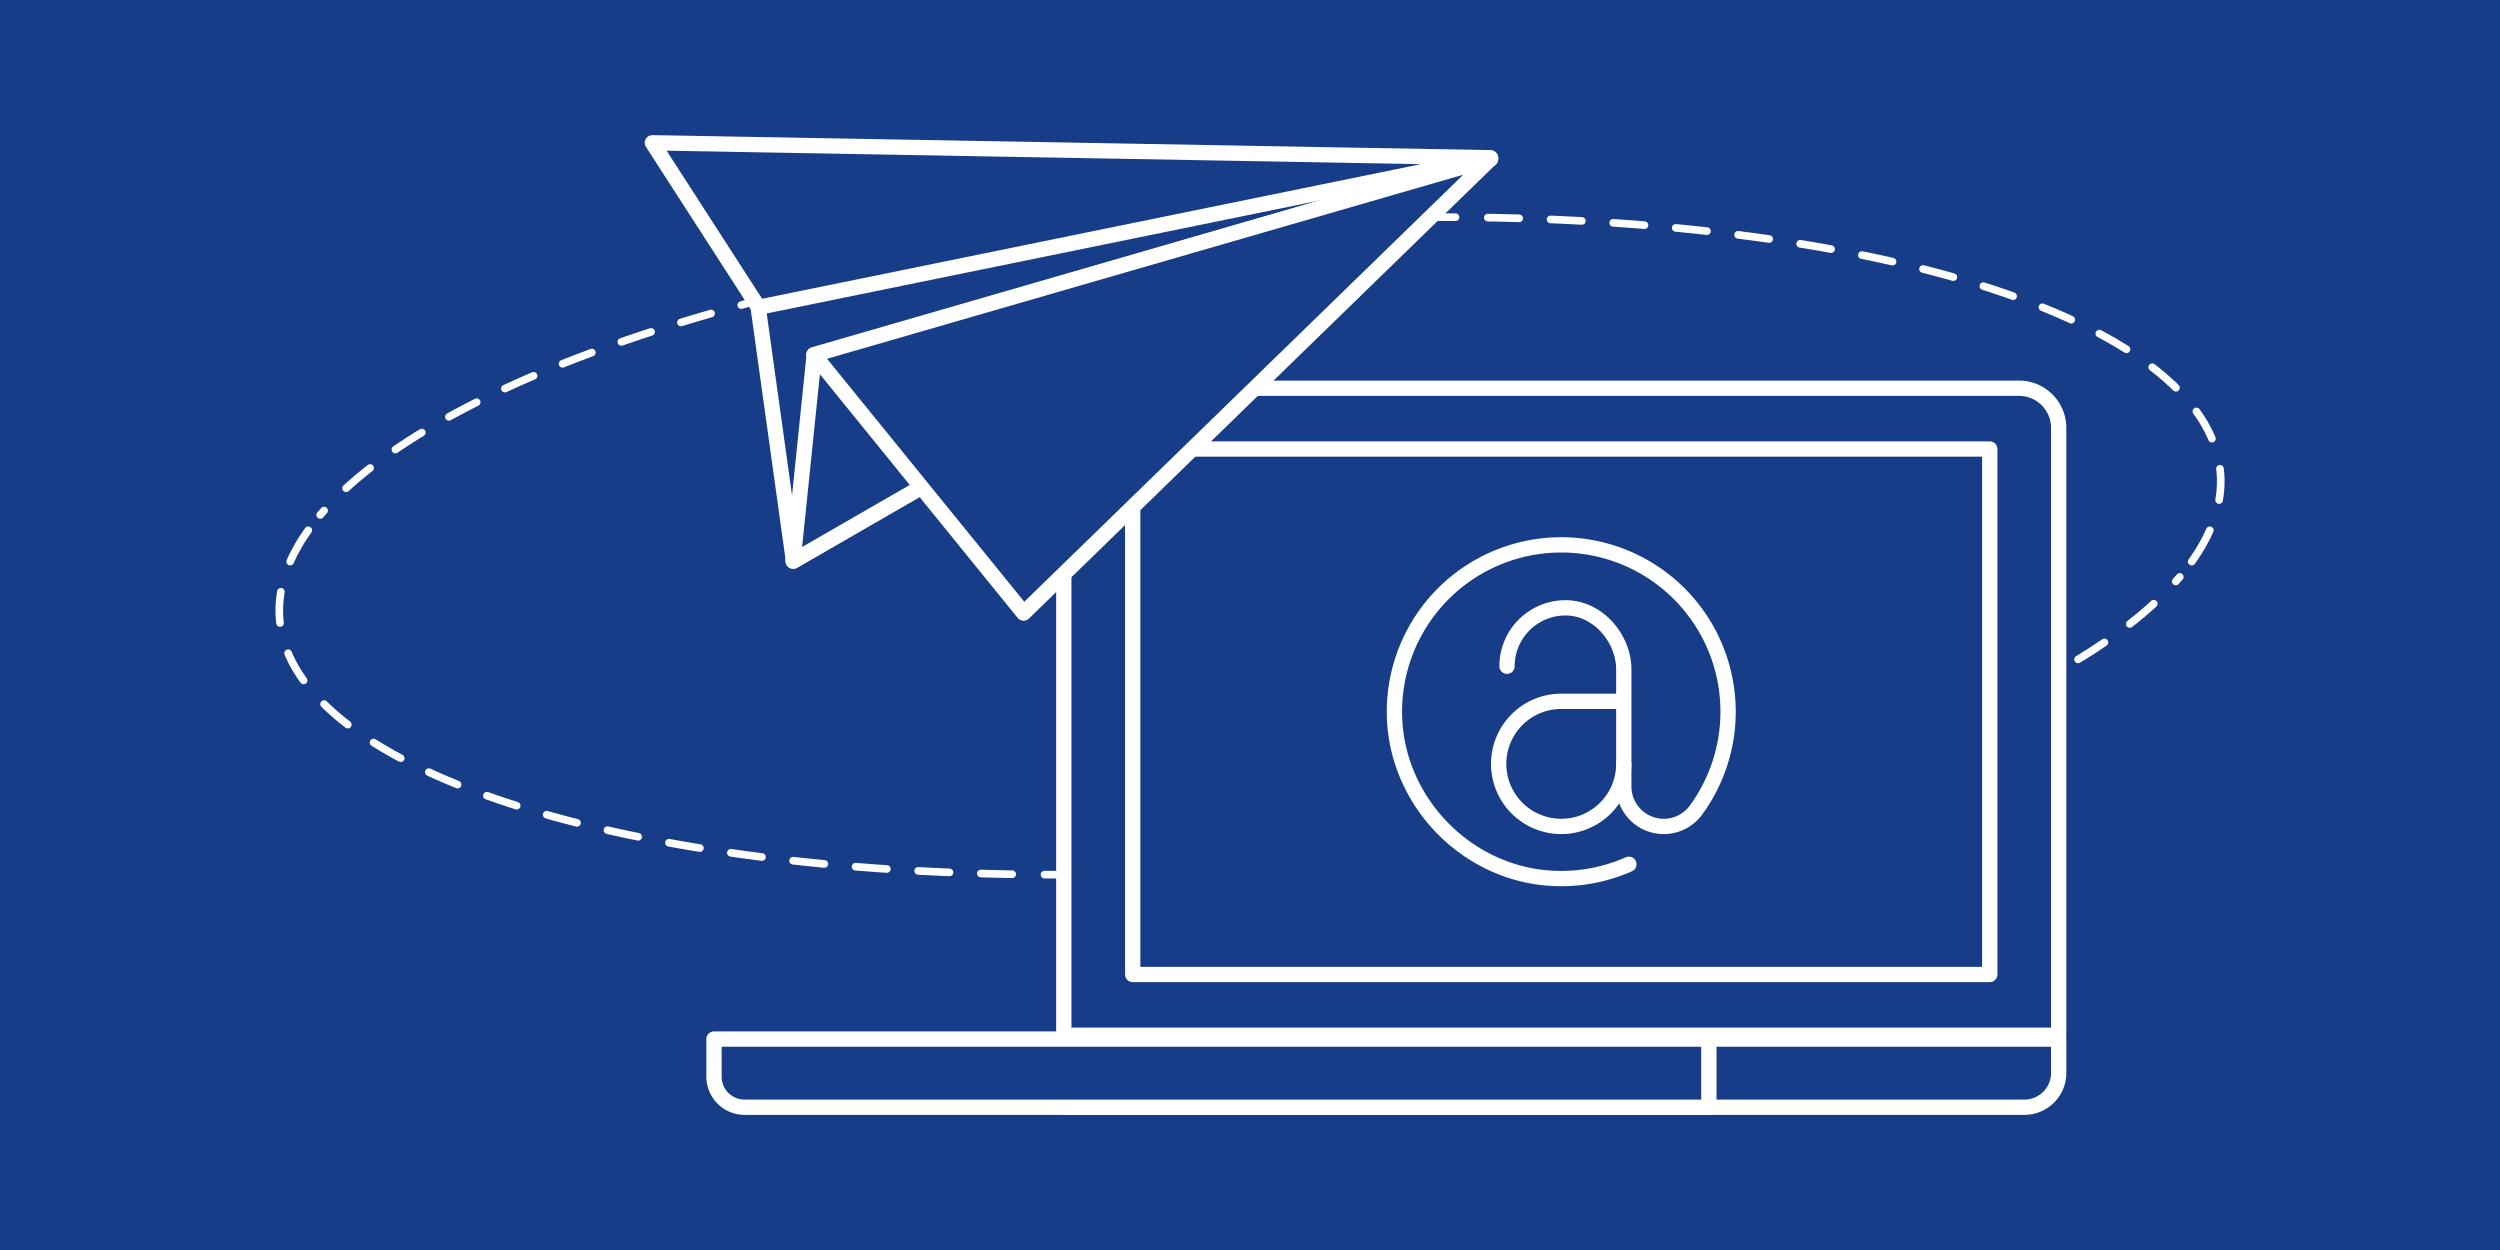 <svg xmlns="http://www.w3.org/2000/svg" xmlns:xlink="http://www.w3.org/1999/xlink" width="282.222mm" height="141.111mm" viewBox="0 0 800 400"><defs><style>.a,.d,.e,.f,.g{fill:none;}.b{fill:#173d89;}.c{clip-path:url(#a);}.d,.e,.f,.g{stroke:#fff;stroke-linecap:round;stroke-linejoin:round;}.d,.f{stroke-width:2.448px;}.d{stroke-dasharray:10.036 10.036;}.e{stroke-width:2.445px;stroke-dasharray:10.038 10.038;}.g{stroke-width:4.893px;}</style><clipPath id="a"><rect class="a" width="800" height="400"/></clipPath></defs><rect class="b" width="800" height="400"/><g class="c"><path class="d" d="M354.394,279.766c153.127-2.548,299.25-43.408,343.13-95.148"/><path class="e" d="M710.125,160.023c8.677-50.04-91.069-88.806-239.38-90.468"/><path class="e" d="M445.613,69.625c-153.131,2.55-299.249,43.407-343.137,95.157"/><path class="e" d="M89.887,189.367c-8.677,50.04,91.069,88.806,239.38,90.468"/><path class="f" d="M334.252,279.883c1.667.008,3.335.016,5.011.016s3.353-.008,5.025-.016M98.641,169.695q-1.776,2.484-3.227,5a51.618,51.618,0,0,0-2.551,5.008M465.749,69.507q-2.495-.012-5.011-.008c-1.676,0-3.348,0-5.025.008m245.646,110.196c1.185-1.664,2.261-3.328,3.231-5.008a52.236,52.236,0,0,0,2.547-5"/><path class="b" d="M658.777,331.285H340.413V136.909a12.686,12.686,0,0,1,12.699-12.673H646.078a12.686,12.686,0,0,1,12.698,12.673Z"/><path class="g" d="M658.777,331.285H340.413V136.909a12.686,12.686,0,0,1,12.699-12.673H646.078a12.686,12.686,0,0,1,12.698,12.673Z"/><path class="b" d="M658.777,332.5H340.413v21.814h307.112a10.985,10.985,0,0,0,11.252-10.699Z"/><path class="g" d="M658.777,332.5H340.413v21.814h307.112a10.985,10.985,0,0,0,11.252-10.699Z"/><path class="b" d="M546.846,332.5H228.482v12.272a9.799,9.799,0,0,0,10.036,9.542h308.328Z"/><path class="g" d="M546.846,332.5H228.482v12.272a9.799,9.799,0,0,0,10.036,9.542h308.328Z"/></g><rect class="b" x="362.466" y="143.684" width="274.258" height="168.154"/><rect class="g" x="362.466" y="143.684" width="274.258" height="168.154"/><polygon class="b" points="253.915 179.554 242.294 96.127 476.968 50.829 253.915 179.554"/><polygon class="g" points="253.915 179.554 242.294 96.127 476.968 50.829 253.915 179.554"/><polygon class="b" points="208.768 45.685 242.726 98.339 476.969 50.476 208.768 45.685"/><polygon class="g" points="208.768 45.685 242.726 98.339 476.969 50.476 208.768 45.685"/><polygon class="b" points="253.746 179.554 260.53 113.68 476.969 50.829 253.746 179.554"/><polygon class="g" points="253.746 179.554 260.53 113.68 476.969 50.829 253.746 179.554"/><polygon class="b" points="327.552 196.181 260.426 113.485 476.969 50.829 327.552 196.181"/><polygon class="g" points="327.552 196.181 260.426 113.485 476.969 50.829 327.552 196.181"/><g class="c"><path class="g" d="M482.247,213.196a18.683,18.683,0,0,1,19.687-18.656c9.766.512,17.678,9.934,17.678,19.713v37.455a12.787,12.787,0,0,0,22.993,7.67,53.386,53.386,0,1,0-96.383-30.897c.364,27.661,22.814,51.099,50.438,52.579a53.329,53.329,0,0,0,24.568-4.488"/><path class="g" d="M519.611,244.441a20.017,20.017,0,1,1-20.017-20.017h17.809"/></g></svg>